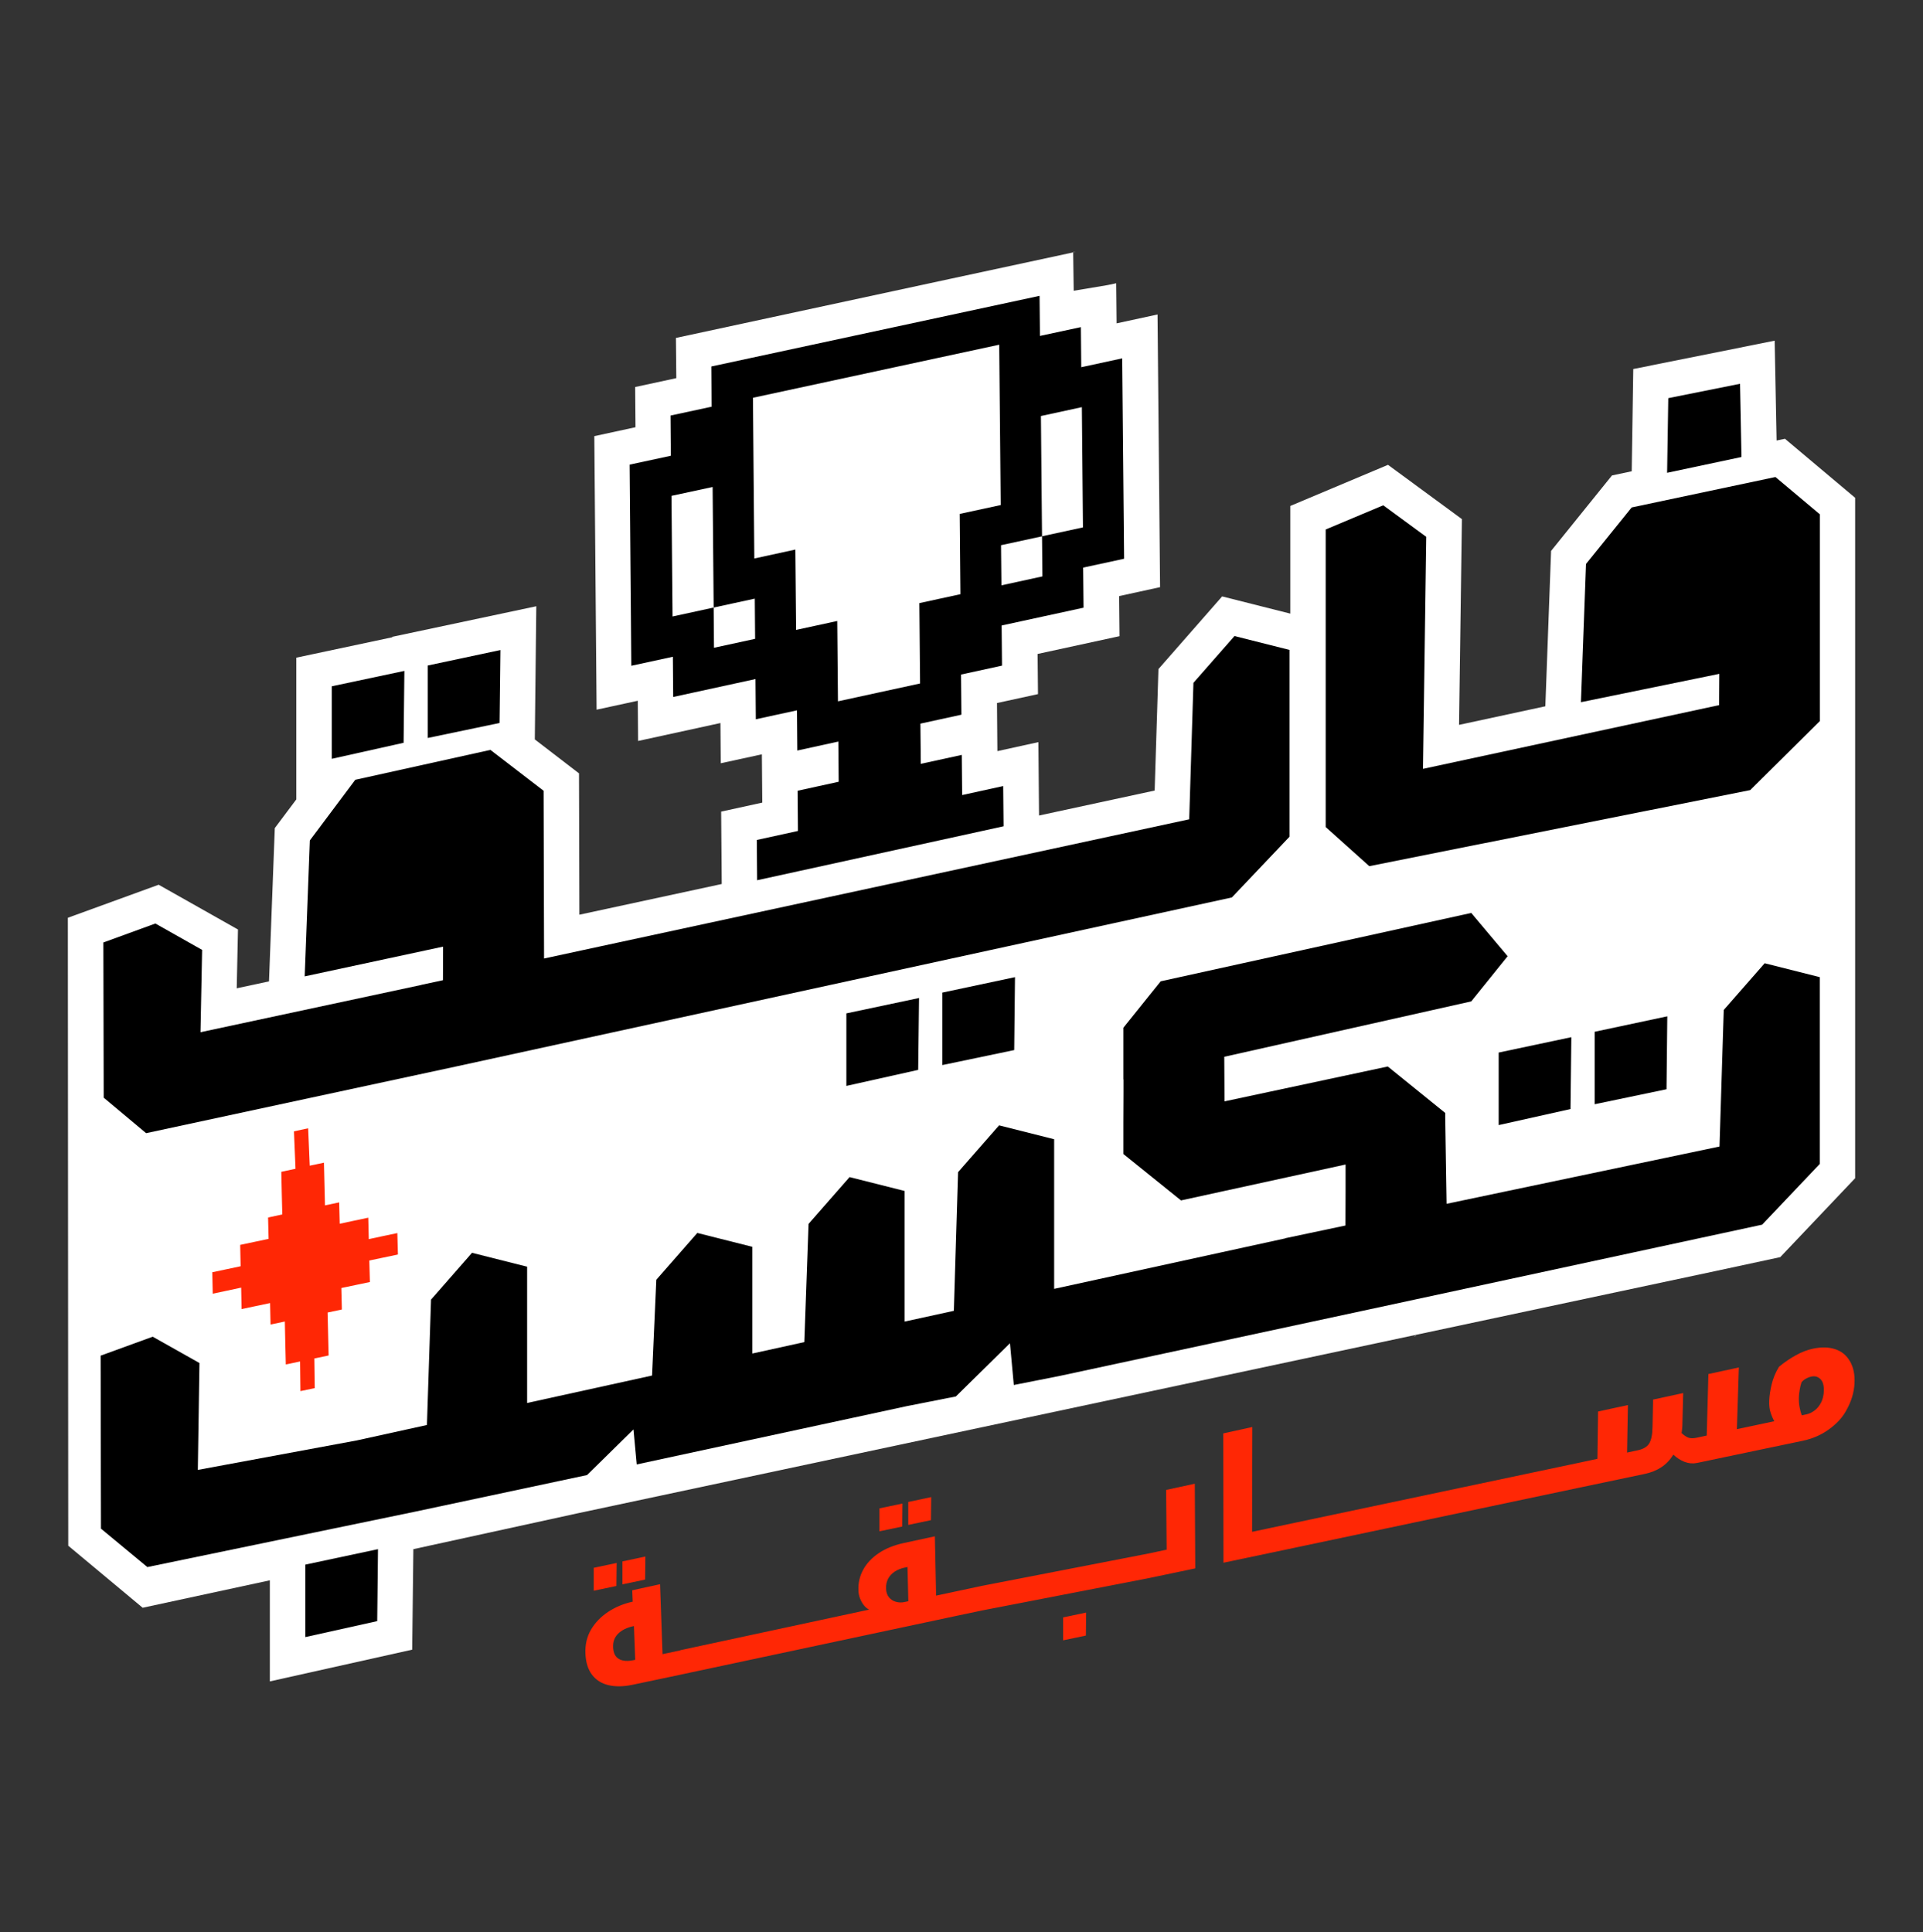 <svg width="200" height="201" viewBox="0 0 200 201" fill="none" xmlns="http://www.w3.org/2000/svg">
<rect x="0" y="0" width="200" height="201" fill="#333333" stroke="none"/>
<path d="M185.649 45.639L184.774 45.822L184.571 35.436L169.867 38.385L169.705 49.021L167.651 49.455L161.319 57.305L160.722 73.466L151.747 75.398L152.045 53.997L144.358 48.35L134.196 52.628V63.827L127.106 62.037L120.483 69.595L120.089 82.231L108.064 84.828L107.996 77.195L103.732 78.13L103.691 73.127L107.955 72.198L107.914 68.023L116.436 66.172L116.395 62.003L120.652 61.074L120.388 32.711L116.131 33.633L116.09 29.464L115.195 29.654L111.67 30.244L111.616 26.251L111.189 26.346L98.993 28.969L70.298 35.151L70.339 39.334L66.061 40.256L66.095 44.439L61.811 45.367L62.048 73.819L66.332 72.89L66.366 77.073L74.928 75.208L74.962 79.391L79.239 78.462L79.28 83.485L75.003 84.421L75.064 91.952L60.258 95.145L60.218 80.442L55.622 76.91L55.778 63.06L40.796 66.24V66.287L30.817 68.409V83.153L28.58 86.136L27.977 102.08L24.621 102.799L24.75 96.684L16.5 92.027L7.057 95.464L7.098 160.779L14.839 167.233L28.065 164.379V174.893L42.87 171.592L42.992 161.138L59.974 157.43L178.443 132.206L185.154 130.762L192.943 122.553V51.78L185.642 45.639H185.649ZM48.172 72.205L48.307 72.178V72.198L48.172 72.226V72.205ZM169.535 110.323V110.303L169.664 110.276V110.296L169.535 110.323ZM111.785 26.21L111.704 26.23L111.792 26.251V26.21H111.785ZM111.609 26.21V26.251L111.697 26.23L111.609 26.21Z" fill="white"/>
<path d="M65.695 69.243L69.98 68.314L70.013 72.497L78.575 70.633L78.609 74.815L82.887 73.887L82.921 78.069L87.191 77.134L87.225 81.316L82.954 82.252L82.988 86.434L78.711 87.37L78.745 91.559L83.022 90.624L100.112 86.882L104.376 85.947L104.335 81.764L100.071 82.699L100.031 78.523L95.767 79.452L95.726 75.27L99.99 74.341L99.949 70.165L104.213 69.236L104.173 65.061L112.694 63.21L112.653 59.041L116.91 58.119L116.714 37.274L112.456 38.196L112.416 34.026L108.159 34.942L108.118 30.773L73.979 38.121L74.013 42.304L69.736 43.225L69.769 47.408L65.485 48.33L65.661 69.25L65.695 69.243ZM108.376 55.787L108.26 43.273L112.518 42.351L112.633 54.858L108.376 55.78L108.416 59.956L104.152 60.885L104.112 56.709L108.376 55.787ZM103.922 35.85L104.078 52.533L99.814 53.455L99.888 61.807L95.618 62.735L95.692 71.094L91.421 72.022L87.151 72.951L87.076 64.593L82.799 65.522L82.724 57.163L78.453 58.092L78.311 41.375L103.915 35.857L103.922 35.85ZM74.115 50.655L74.223 63.196L78.501 62.268L78.535 66.45L74.257 67.379L74.223 63.196L69.946 64.125L69.837 51.577L74.115 50.655Z" fill="black"/>
<path d="M165.854 107.32V114.859L173.324 113.3L173.405 105.714L165.854 107.32Z" fill="black"/>
<path d="M163.339 115.36L163.427 107.883L155.868 109.483V117.028L163.339 115.36Z" fill="black"/>
<path d="M180.972 39.918L173.508 41.416L173.386 49.178L181.121 47.537L180.972 39.918Z" fill="black"/>
<path d="M184.652 49.618L169.698 52.784L164.953 58.661L164.424 73.039L178.816 70.091L178.795 73.344L147.998 79.974L148.337 55.841L143.863 52.56L137.877 55.075V86.028L142.413 90.095L182.029 82.184L189.269 75.005V53.496L184.652 49.618Z" fill="black"/>
<path d="M128.122 93.349L134.115 87.031V67.603L128.393 66.159L124.122 71.026L123.682 85.221L56.584 99.701L56.536 82.252L51.005 78.002L36.945 81.113L32.227 87.418L31.691 101.558L46.083 98.467L46.07 101.958L43.826 102.44L43.839 102.446L20.852 107.368L21.021 98.806L16.161 96.061L10.751 98.033L10.785 114.174L15.198 117.869L47.398 110.94L128.122 93.349Z" fill="black"/>
<path d="M105.481 109.225L105.563 101.64L98.011 103.246V110.785L105.481 109.225Z" fill="black"/>
<path d="M95.496 111.286L95.584 103.809L88.026 105.408V112.953L95.496 111.286Z" fill="black"/>
<path d="M52.044 67.616L44.492 69.223V76.761L51.955 75.202L52.044 67.616Z" fill="black"/>
<path d="M42.057 69.785L34.505 71.385V78.93L41.976 77.263L42.057 69.785Z" fill="black"/>
<path d="M31.761 170.283L39.231 168.623L39.312 161.139L31.761 162.745V170.283Z" fill="black"/>
<path d="M179.277 105.063L178.836 119.258L150.452 125.216L150.31 116.316V115.767C147.87 113.787 146.785 112.913 144.338 110.933L127.357 114.56L127.329 109.923L153.015 104.161L156.798 99.463L153.015 94.962L120.713 102.073C119.262 103.883 118.286 105.09 116.836 106.9V112.282H116.849V113.563L116.836 116.804V120.037C119.29 122.017 120.374 122.884 122.828 124.864L139.945 121.129V123.983L139.932 127.474L133.675 128.796L133.688 128.809L109.636 134.063V118.499L103.908 117.055L99.644 121.922L99.204 136.347L94.085 137.466V123.881L88.357 122.437L84.093 127.304L83.653 139.601L78.25 140.788V129.691L72.522 128.247L68.258 133.114L67.817 143.079L54.822 145.933V131.758L49.093 130.314L44.83 135.182L44.403 148.224L37.095 149.831L20.575 152.895L20.744 141.777L15.883 139.039L10.467 141.011L10.501 159.003L15.328 163.002L43.128 157.247L61.058 153.43L65.885 148.685L66.224 152.325L88.71 147.472H88.716L94.296 146.265L99.414 145.255L105.04 139.717L105.44 144.062L110.213 143.12L142.413 136.198L183.269 127.386L189.262 121.068V101.639L183.534 100.195L179.27 105.063H179.277Z" fill="black"/>
<path d="M23.604 134.253L25.082 133.935L25.129 136.165L26.607 135.853L28.091 135.541L28.139 137.772L29.624 137.46L29.671 139.69L29.725 141.927L31.21 141.615L31.244 144.7L32.735 144.388L32.694 141.303L34.179 140.992L34.125 138.754L34.071 136.524L35.555 136.212L35.501 133.975L36.986 133.663L38.47 133.352L38.409 131.115L39.894 130.803L41.385 130.491L41.324 128.261L39.84 128.572L38.355 128.891L38.301 126.661L36.816 126.973L35.331 127.291L35.277 125.068L33.799 125.38L33.745 123.156L33.691 120.939L32.213 121.251L32.05 117.36L30.573 117.679L30.735 121.57L29.258 121.888L29.305 124.105L29.359 126.322L27.881 126.64L27.936 128.864L26.458 129.176L24.98 129.488L25.027 131.711L23.556 132.023L22.079 132.335L22.126 134.565L23.604 134.253Z" fill="#FF2705"/>
<path d="M147.262 138.924C147.227 138.952 147.185 138.987 147.15 139.015V138.945L147.262 138.917V138.924Z" fill="white"/>
<path d="M121.356 161.186L119.641 161.552L119.485 161.586L102.131 164.955L101.975 164.989L99.487 165.518L99.331 165.552L97.359 165.972L97.23 159.803L93.996 160.501C92.966 160.725 92.098 161.077 91.386 161.559C90.675 162.04 90.139 162.609 89.78 163.267C89.421 163.925 89.251 164.636 89.278 165.402C89.285 165.721 89.346 166.019 89.454 166.284C89.563 166.548 89.692 166.778 89.848 166.975C90.004 167.172 90.187 167.321 90.383 167.429L70.772 171.646C70.772 171.646 70.738 171.659 70.724 171.673L68.907 172.059L68.65 164.785L65.755 165.416L65.803 166.609H65.755C64.833 166.819 63.999 167.165 63.24 167.667C62.488 168.168 61.891 168.785 61.464 169.517C61.037 170.249 60.847 171.083 60.888 172.012C60.929 172.941 61.159 173.659 61.579 174.208C62 174.757 62.569 175.117 63.294 175.286C64.013 175.456 64.847 175.442 65.782 175.245L70.839 174.181L70.989 174.147L99.365 168.1L99.521 168.066L102.002 167.545L102.158 167.511L119.499 164.148L119.655 164.114L124.312 163.138L124.264 154.332L121.282 154.976L121.336 161.186H121.356ZM66.06 172.649L65.898 172.683C65.254 172.819 64.745 172.778 64.372 172.561C63.993 172.344 63.796 171.944 63.769 171.354C63.742 170.765 63.918 170.297 64.298 169.924C64.671 169.551 65.213 169.287 65.918 169.138H65.931L66.067 172.649H66.06ZM94.464 166.555L94.085 166.636C93.779 166.704 93.481 166.697 93.19 166.616C92.898 166.541 92.661 166.385 92.464 166.155C92.268 165.924 92.166 165.619 92.153 165.226C92.139 164.833 92.22 164.494 92.376 164.196C92.539 163.897 92.769 163.66 93.068 163.464C93.366 163.274 93.718 163.131 94.118 163.05L94.383 162.996L94.471 166.555H94.464Z" fill="#FF2705"/>
<path d="M192.399 141.594C192.047 140.971 191.531 140.55 190.854 140.333C190.515 140.225 190.155 140.164 189.782 140.157C189.41 140.15 188.996 140.191 188.549 140.286C187.959 140.415 187.369 140.638 186.786 140.964C186.203 141.282 185.613 141.682 185.024 142.164C184.658 142.76 184.407 143.377 184.258 144.001C184.109 144.624 184.027 145.18 184.007 145.682C183.986 146.184 184.034 146.584 184.149 146.936C184.264 147.289 184.393 147.587 184.536 147.831L182.726 148.217L182.563 148.251L180.644 148.658L180.848 142.238L177.682 142.923L177.506 149.322L176.496 149.539C176.13 149.621 175.831 149.621 175.614 149.546C175.398 149.471 175.154 149.309 174.889 149.058C174.916 148.909 174.937 148.753 174.95 148.59C174.964 148.427 174.977 148.258 174.977 148.095L175.059 144.902L171.927 145.58L171.866 148.461C171.852 149.261 171.73 149.831 171.506 150.17C171.283 150.509 170.896 150.732 170.334 150.854L169.222 151.092L169.31 146.15L166.205 146.821L166.137 151.742L164.49 152.095L164.328 152.129L134.839 158.359L134.683 158.392L132.121 158.935L131.965 158.969L130.223 159.335L130.25 148.434L127.226 149.099L127.247 162.548L131.958 161.558L132.114 161.524L134.663 160.989L134.819 160.955L164.3 154.732L164.463 154.698L171.079 153.308C171.71 153.173 172.279 152.949 172.774 152.624C173.269 152.305 173.689 151.864 174.035 151.308C174.394 151.647 174.787 151.898 175.208 152.061C175.635 152.224 176.069 152.258 176.509 152.169L182.482 150.915L182.644 150.881L187.464 149.871C188.474 149.661 189.383 149.275 190.169 148.712C190.962 148.149 191.559 147.519 191.965 146.807C192.264 146.285 192.487 145.784 192.63 145.302C192.772 144.821 192.86 144.333 192.88 143.845C192.921 142.977 192.765 142.231 192.413 141.608L192.399 141.594ZM189.389 145.899C189.213 146.245 188.989 146.516 188.718 146.719C188.447 146.922 188.176 147.051 187.891 147.112L187.396 147.221C187.295 146.963 187.22 146.672 187.159 146.346C187.098 146.014 187.078 145.668 187.091 145.309C187.098 145.106 187.125 144.862 187.173 144.577C187.22 144.299 187.281 144.028 187.369 143.764C187.532 143.594 187.695 143.465 187.871 143.377C188.047 143.282 188.217 143.221 188.379 143.187C188.759 143.106 189.077 143.194 189.335 143.452C189.593 143.709 189.708 144.13 189.688 144.699C189.667 145.16 189.566 145.567 189.389 145.912V145.899Z" fill="#FF2705"/>
<path d="M110.571 168.236V170.622L112.937 170.127L112.964 167.734L110.571 168.236Z" fill="#FF2705"/>
<path d="M94.464 156.23V158.616L96.823 158.121L96.851 155.722L94.464 156.23Z" fill="#FF2705"/>
<path d="M91.467 156.895V159.281L93.833 158.786L93.86 156.393L91.467 156.895Z" fill="#FF2705"/>
<path d="M64.738 162.413V164.799L67.097 164.304L67.124 161.904L64.738 162.413Z" fill="#FF2705"/>
<path d="M61.75 163.077V165.463L64.109 164.968L64.136 162.575L61.75 163.077Z" fill="#FF2705"/>
</svg>
